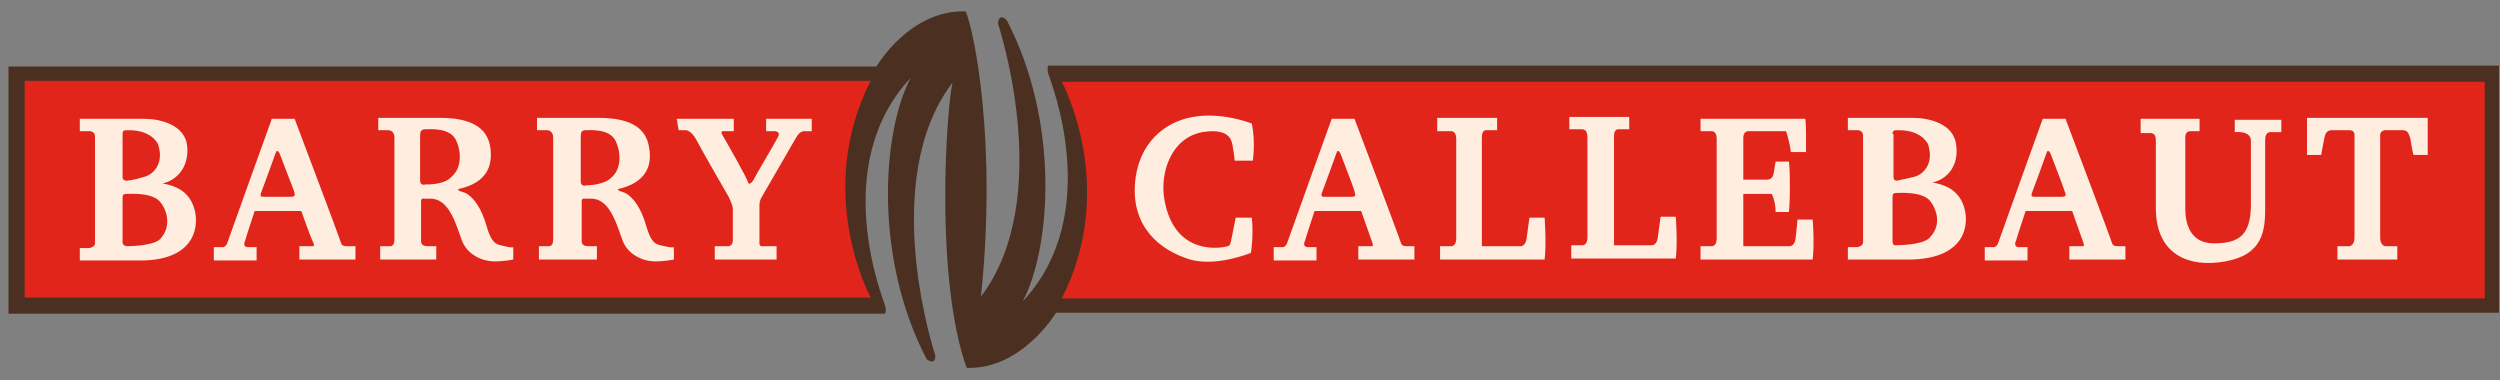 <svg width="263" height="40" viewBox="0 0 263 40" fill="none" xmlns="http://www.w3.org/2000/svg">
<rect x="0" y="0" width="263" height="40" fill="#808080" stroke="none"/>
<g clip-path="url(#clip0_3618_23077)">
<path fill-rule="evenodd" clip-rule="evenodd" d="M0.895 7H92.195C92.195 7 95.695 1 101.595 1.2C102.495 3.3 104.895 15 103.195 31.2C111.095 20.8 104.995 2.5 104.995 2.5C104.995 2.5 104.995 1.3 105.895 2.1C111.495 12.8 110.595 26 107.595 31.7C116.195 22.5 110.495 8.5 110.295 7.8C110.095 7.1 110.295 6.9 110.295 6.9H262.895V32.9H111.095C111.095 32.9 107.495 38.9 101.695 38.7C98.394 29.5 99.495 12.2 100.195 8.7C92.294 19.1 98.394 37.4 98.394 37.4C98.394 37.4 98.495 38.5 97.495 37.8C91.894 27.1 92.794 13.9 95.794 8.2C87.195 17.4 92.894 31.4 93.094 32.1C93.294 32.8 93.094 33 93.094 33H0.895V7Z" fill="#4B2F21"/>
<path fill-rule="evenodd" clip-rule="evenodd" d="M261.394 8.6H111.694C111.694 8.6 117.694 19.6 111.694 31.4H261.394V8.6ZM2.594 31.3H91.594C91.594 31.3 85.594 20.3 91.594 8.5H2.594V31.3Z" fill="#E1251B"/>
<path fill-rule="evenodd" clip-rule="evenodd" d="M71.195 12.5H77.195V13.8H76.195C76.195 13.8 75.695 13.7 75.995 14.2C76.294 14.7 78.695 18.9 78.695 19.2C78.794 19.5 79.094 19.2 79.294 18.9C79.394 18.6 81.495 15.1 81.794 14.5C82.294 13.7 81.294 13.8 81.294 13.8H80.594V12.5H85.394V13.8H84.695C84.695 13.8 84.195 13.7 83.794 14.4C83.394 15.1 80.094 20.8 80.094 20.8C80.094 20.8 79.894 21.1 79.894 21.6V25.6C79.894 26 80.294 25.9 80.294 25.9H81.695V27.3H75.195V25.9H76.695C76.695 25.9 77.094 25.8 77.094 25.3V22C77.094 21.5 76.594 20.6 76.594 20.6C76.594 20.6 73.594 15.4 73.195 14.6C72.594 13.6 72.094 13.7 72.094 13.7H71.394L71.195 12.5ZM20.395 21.8C19.794 20 18.294 19.5 17.095 19.3C18.494 19 19.895 17.7 19.695 15.4C19.494 13.1 16.794 12.5 15.194 12.5H8.395V13.8H9.295C9.295 13.8 9.995 13.7 9.995 14.4V25.6C9.995 26 9.395 26.1 9.395 26.1H8.395V27.4H15.194C20.695 27.2 20.994 23.6 20.395 21.8ZM12.895 14.1C12.895 13.7 13.095 13.7 13.395 13.7C13.694 13.7 15.694 13.6 16.595 15.1C17.294 17 16.294 18.3 15.194 18.6C13.895 19 13.395 19 13.395 19C13.395 19 12.895 19.1 12.895 18.6V14.1ZM16.794 25.2C15.995 25.9 13.395 25.9 13.395 25.9C13.395 25.9 12.895 25.9 12.895 25.5V20.8C12.895 20.5 12.995 20.4 13.294 20.4C13.595 20.4 16.095 20.2 16.895 21.3C17.695 22.3 17.994 24 16.794 25.2ZM36.594 25.9C36.294 25.9 35.995 25.9 35.895 25.6C35.794 25.2 30.994 12.5 30.994 12.5H28.595C28.595 12.5 24.095 25 23.895 25.6C23.695 26.1 23.294 26 23.294 26H22.494V27.4H26.994V26H26.095C25.695 26 25.595 25.7 25.794 25.3C25.895 24.9 26.794 22.2 26.794 22.2H31.695C31.695 22.2 32.794 25.3 32.995 25.6C33.094 26 32.895 25.9 32.895 25.9H31.494V27.3H37.395V25.9H36.594ZM30.595 20.7H27.794C27.494 20.7 27.294 20.7 27.494 20.2C27.695 19.7 28.895 16.4 28.994 16.1C29.095 15.8 29.195 15.8 29.395 16.1C29.494 16.4 30.794 19.7 30.895 20C30.994 20.4 31.195 20.7 30.595 20.7ZM53.094 25.9C52.395 25.7 51.794 25.9 51.194 23.8C50.594 21.7 49.794 20.9 49.294 20.5C48.794 20.1 48.194 20.2 48.194 19.9C51.395 19.2 51.794 17.3 51.594 15.6C51.294 13.2 49.194 12.4 46.294 12.4H39.794V13.7H40.895C40.895 13.7 41.495 13.7 41.495 14.5V25.2C41.495 26 40.995 25.9 40.995 25.9H39.995V27.3H45.895V25.9H44.995C44.194 25.9 44.294 25.4 44.294 25V21.2C44.294 20.8 44.594 20.9 44.594 20.9H45.294C47.294 20.9 47.995 23.7 48.594 25.3C49.194 26.9 50.895 27.5 51.995 27.5C53.094 27.5 53.995 27.3 53.995 27.3V26C54.094 26 53.794 26.1 53.094 25.9ZM44.794 19.4C44.794 19.4 44.194 19.6 44.194 19V14.3C44.194 13.8 44.294 13.6 44.794 13.6C45.094 13.6 47.194 13.4 47.895 14.6C48.495 15.7 48.694 17.6 47.495 18.6C46.694 19.5 44.794 19.4 44.794 19.4ZM69.894 25.9C69.195 25.7 68.594 25.9 67.995 23.8C67.394 21.7 66.594 20.9 66.094 20.5C65.594 20.1 65.094 20.2 64.995 19.9C68.094 19.2 68.594 17.3 68.294 15.6C67.995 13.2 65.894 12.4 62.995 12.4H56.495V13.7H57.594C57.594 13.7 58.194 13.7 58.194 14.5V25.2C58.194 26 57.694 25.9 57.694 25.9H56.694V27.3H62.794V25.9H61.895C61.094 25.9 61.194 25.4 61.194 25V21.2C61.194 20.8 61.495 20.9 61.495 20.9H62.194C64.195 20.9 64.894 23.7 65.495 25.3C66.094 26.9 67.794 27.5 68.894 27.5C69.995 27.5 70.894 27.3 70.894 27.3V26C70.995 26 70.695 26.1 69.894 25.9ZM61.694 19.5C61.694 19.5 61.094 19.7 61.094 19.1V14.4C61.094 13.9 61.194 13.7 61.594 13.7C61.895 13.7 63.995 13.5 64.695 14.7C65.294 15.8 65.495 17.7 64.294 18.7C63.495 19.5 61.694 19.5 61.694 19.5ZM245.695 27.3H252.195V25.9H250.895C250.895 25.9 250.395 25.8 250.395 25V14.2C250.395 13.9 250.695 13.7 250.895 13.7H252.795C253.195 13.7 253.395 13.9 253.595 14.7C253.695 15.5 253.895 16.3 253.895 16.3H255.395V12.4H242.695V16.3H244.195C244.195 16.3 244.295 15.6 244.495 14.7C244.595 13.9 244.895 13.7 245.295 13.7H247.195C247.395 13.7 247.695 13.8 247.695 14.2V25C247.695 25.8 247.195 25.9 247.195 25.9H245.895V27.3M225.195 12.5H231.395V13.8H230.395C230.395 13.8 229.895 13.8 229.895 14.4V22C229.895 23.5 230.395 25.6 232.895 25.6C235.495 25.6 236.795 24.8 236.795 21.5V14.8C236.795 13.7 235.095 13.9 235.095 13.9V12.6H239.995V13.9H238.895C238.895 13.9 238.295 13.8 238.295 14.7V21.9C238.295 24.2 238.095 26.8 234.095 27.5C230.295 28.2 226.795 26.8 226.795 21.9V14.8C226.795 14.2 226.595 14 226.195 14H225.195V12.5ZM183.395 25.9H188.295C188.295 25.9 188.795 25.9 188.895 25.1C188.995 24.3 189.095 23.1 189.095 23.1H190.695C190.695 23.1 190.895 25.5 190.695 27.3H178.895V25.9H179.995C179.995 25.9 180.595 26 180.595 25.1V14.6C180.595 13.7 179.995 13.8 179.995 13.8H178.895V12.5H189.895C189.895 12.5 189.995 12.7 189.995 14V16H188.395C188.295 15 187.895 13.8 187.895 13.8H183.895C183.895 13.8 183.395 13.8 183.395 14.5V18.9H185.795C186.195 18.9 186.495 18.8 186.595 18.2L186.795 17H188.195C188.195 17 188.295 17.6 188.295 19.6C188.295 21.6 188.195 22.3 188.195 22.3H186.795C186.795 21.2 186.395 20.4 186.395 20.4H183.395V25.9ZM151.195 13.7V12.4H157.495V13.7H156.295C156.295 13.7 155.895 13.7 155.895 14.4V25.9H159.995C159.995 25.9 160.495 25.9 160.595 25.1C160.695 24.3 160.895 22.9 160.895 22.9H162.495C162.495 22.9 162.695 25.6 162.495 27.3H151.495V25.9H152.595C152.595 25.9 153.195 26 153.195 25.1V14.6C153.195 13.7 152.595 13.8 152.595 13.8H151.195M131.795 16.9C131.795 16.9 132.095 15 131.695 13C131.195 12.8 128.395 11.8 125.495 12.3C122.595 12.8 119.695 15 119.395 19.4C119.095 23.8 121.895 26.3 125.195 27.3C127.995 28.1 131.595 26.6 131.595 26.6C131.595 26.6 131.895 24.9 131.695 22.9H129.995L129.495 25.4C129.395 25.8 129.395 25.9 128.695 26C127.995 26.1 123.495 26.7 122.495 21C121.995 18.2 123.195 14.5 126.495 13.9C129.595 13.4 129.595 15 129.695 15.5C129.795 16 129.895 16.9 129.895 16.9H131.795ZM165.095 13.6V12.3H171.395V13.6H170.195C170.195 13.6 169.795 13.6 169.795 14.3V25.8H173.795C173.795 25.8 174.295 25.8 174.395 25C174.495 24.2 174.695 22.8 174.695 22.8H176.295C176.295 22.8 176.495 25.5 176.295 27.2H165.295V25.8H166.395C166.395 25.8 166.995 25.9 166.995 25V14.4C166.995 13.5 166.395 13.6 166.395 13.6H165.095ZM148.095 25.9C147.795 25.9 147.495 25.9 147.395 25.6C147.295 25.2 142.495 12.5 142.495 12.5H140.095C140.095 12.5 135.595 25 135.395 25.6C135.195 26.1 134.795 26 134.795 26H133.995V27.4H138.495V26H137.595C137.195 26 137.095 25.7 137.295 25.3C137.395 24.9 138.295 22.2 138.295 22.2H143.195C143.195 22.2 144.295 25.3 144.395 25.6C144.495 26 144.295 25.9 144.295 25.9H142.895V27.3H148.795V25.9H148.095ZM142.195 20.7H139.395C139.095 20.7 138.895 20.7 139.095 20.2C139.295 19.7 140.495 16.4 140.595 16.1C140.695 15.8 140.795 15.8 140.995 16.1C141.095 16.4 142.395 19.7 142.495 20.1C142.495 20.4 142.795 20.7 142.195 20.7ZM222.895 25.9C222.595 25.9 222.295 25.9 222.195 25.6C222.095 25.2 217.295 12.5 217.295 12.5H214.895C214.895 12.5 210.395 25 210.195 25.6C209.995 26.1 209.595 26 209.595 26H208.795V27.4H213.295V26H212.395C211.995 26 211.895 25.7 212.095 25.3C212.195 24.9 213.095 22.2 213.095 22.2H217.995C217.995 22.2 219.095 25.3 219.195 25.6C219.295 26 219.095 25.9 219.095 25.9H217.695V27.3H223.595V25.9H222.895ZM216.895 20.7H214.095C213.795 20.7 213.595 20.7 213.795 20.2C213.995 19.7 215.195 16.4 215.295 16.1C215.395 15.8 215.495 15.8 215.695 16.1C215.795 16.4 217.095 19.7 217.195 20.1C217.295 20.4 217.495 20.7 216.895 20.7ZM206.595 21.7C205.995 19.9 204.495 19.4 203.295 19.2C204.695 18.9 206.095 17.6 205.795 15.3C205.595 13 202.895 12.4 201.295 12.4H194.395V13.7H195.295C195.295 13.7 195.995 13.6 195.995 14.3V25.5C195.995 25.9 195.395 26 195.395 26H194.395V27.3H201.195C206.895 27.1 207.195 23.5 206.595 21.7ZM199.095 14.1C199.095 13.7 199.295 13.7 199.595 13.7C199.895 13.7 201.895 13.6 202.795 15.1C203.495 17 202.495 18.3 201.395 18.6C200.095 18.9 199.595 19 199.595 19C199.595 19 199.195 19.1 199.195 18.6V14.1M202.895 25.1C202.095 25.8 199.495 25.8 199.495 25.8C199.495 25.8 199.095 25.9 199.095 25.4V20.7C199.095 20.4 199.195 20.3 199.495 20.3C199.795 20.3 202.295 20.1 203.095 21.2C203.895 22.3 204.195 23.9 202.895 25.1Z" fill="#FFEDE0"/>
</g>
<defs>
<clipPath id="clip0_3618_23077">
<rect width="262" height="40" fill="white" transform="translate(0.895)"/>
</clipPath>
</defs>
</svg>
